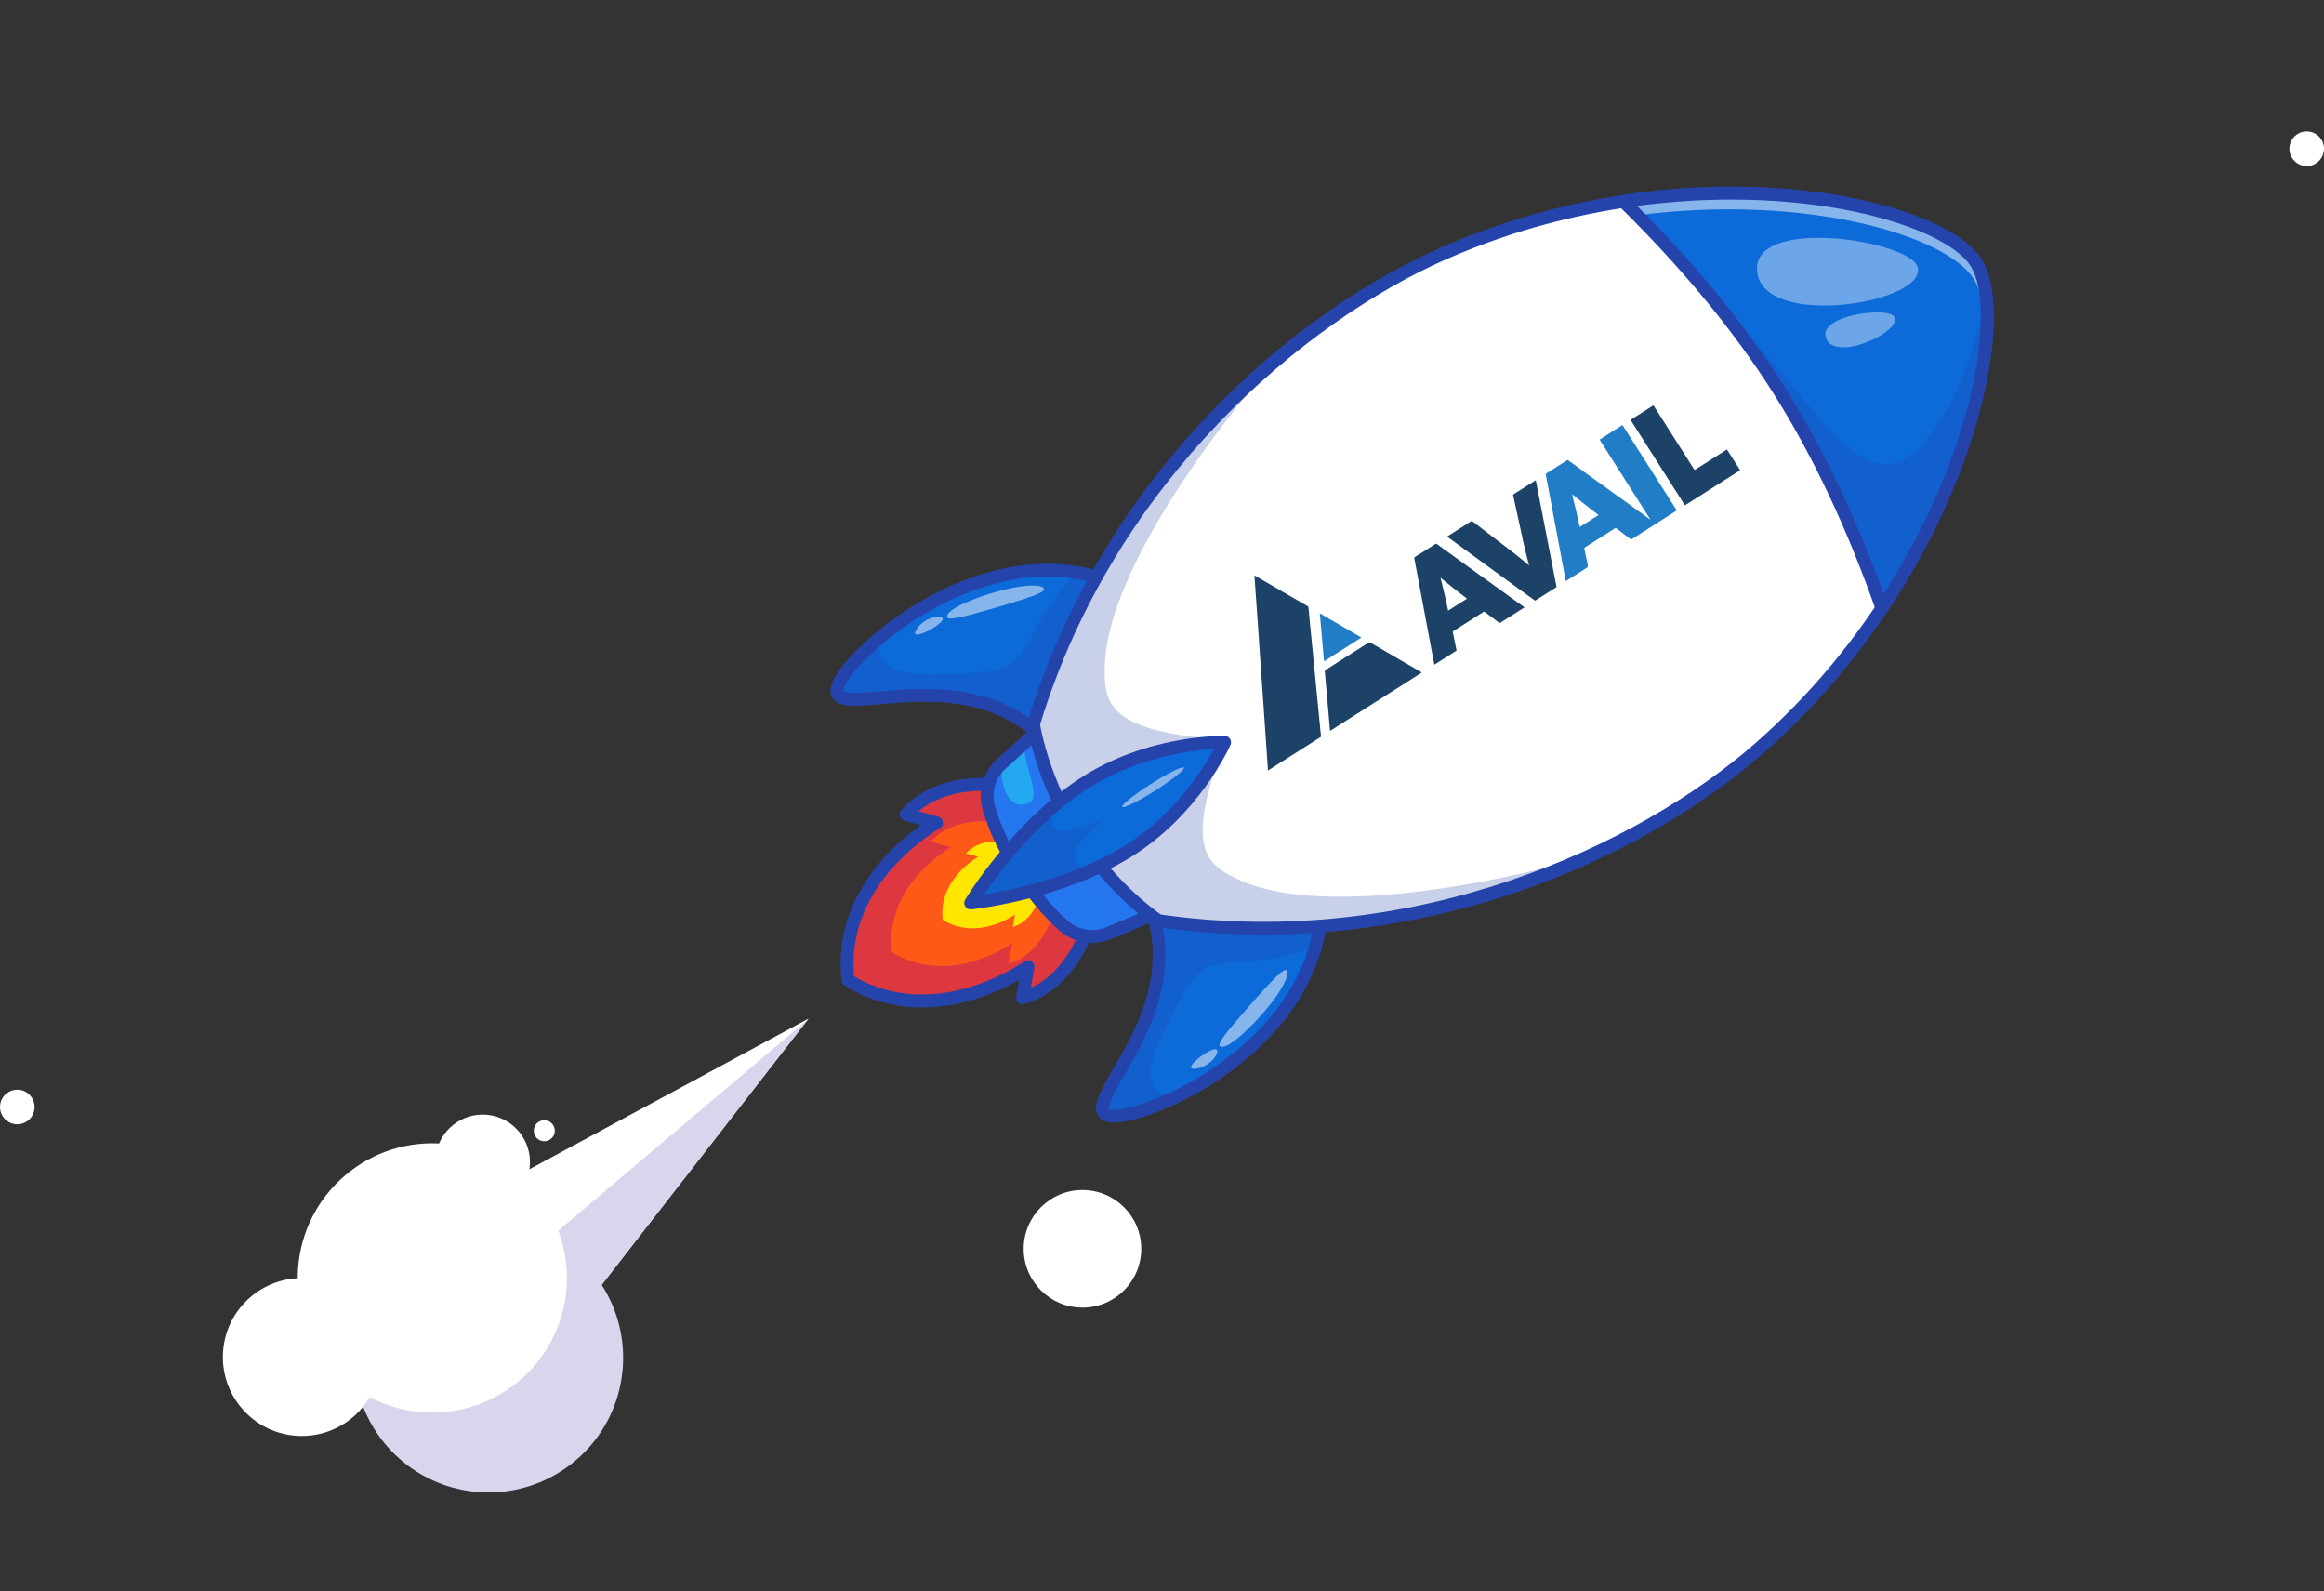 <svg width="672" height="460" viewBox="0 0 672 460" fill="none" xmlns="http://www.w3.org/2000/svg">
<rect x="0" y="0" width="672" height="460" fill="#333333" stroke="none"/>
<circle cx="5" cy="320" r="5" fill="white"/>
<circle cx="667" cy="43" r="5" fill="white"/>
<ellipse cx="17" cy="17" rx="17" ry="17" transform="matrix(-4.39909e-08 -1 -1 4.39909e-08 330 378)" fill="white"/>
<path d="M153.189 337.006C153.159 337.369 153.128 337.733 153.043 338.03L233.792 294.451L172.821 372.903C175.157 374.865 176.495 377.842 176.223 381.112C176.041 383.291 175.148 385.229 173.801 386.763C179.983 395.264 150.656 389.622 150.656 389.622L109.24 399.925L114.837 332.657C114.837 332.657 120.215 331.763 126.008 333.952C127.026 326.843 133.433 321.645 140.699 322.249C148.207 322.874 153.814 329.498 153.189 337.006Z" fill="white"/>
<path d="M154.358 326.617C154.497 324.945 155.965 323.703 157.637 323.842C159.309 323.981 160.551 325.449 160.412 327.121C160.273 328.793 158.805 330.036 157.133 329.897C155.461 329.757 154.218 328.289 154.358 326.617Z" fill="white"/>
<path d="M176.283 381.117C176.102 383.296 175.209 385.234 173.862 386.768C179.983 395.264 145.69 392.066 145.69 392.066L109.24 399.925L233.787 294.512L172.821 372.903C175.157 374.865 176.555 377.847 176.283 381.117Z" fill="#D7D6ED"/>
<circle cx="38.931" cy="38.931" r="38.931" transform="matrix(-0.646 -0.763 -0.763 0.646 196.119 397.061)" fill="#D7D6ED"/>
<circle cx="38.931" cy="38.931" r="38.931" transform="matrix(-0.646 -0.763 -0.763 0.646 179.864 373.974)" fill="white"/>
<circle cx="22.821" cy="22.821" r="22.821" transform="matrix(-0.646 -0.763 -0.763 0.646 119.415 394.96)" fill="white"/>
<g clip-path="url(#clip0_325_1824)">
<path d="M308.336 221.5C285.649 187.044 243.653 208.484 241.994 199.963C241.518 197.541 246.733 190.554 255.518 183.447C268.594 172.857 289.594 162.003 311.508 165.576C320.857 167.098 330.368 171.242 339.499 179.159L308.336 221.5Z" fill="#0C6AD9"/>
<g opacity="0.25">
<path d="M308.336 221.5C285.649 187.044 243.653 208.484 241.994 199.963C241.518 197.541 246.733 190.554 255.518 183.447C255.667 183.491 248.145 195.138 269.367 194.909C287.087 194.72 289.34 193.729 292.667 191.494C297.766 188.08 299.538 177.007 311.508 165.576C320.857 167.098 330.368 171.242 339.499 179.159L308.336 221.5Z" fill="#2544AB"/>
</g>
<path d="M240.73 201.792C240.451 201.343 240.26 200.845 240.166 200.325C239.134 195.051 251.897 182.108 266.427 173.691C282.005 164.665 312.372 153.19 340.72 177.743C341.073 178.048 341.298 178.476 341.35 178.94C341.402 179.405 341.277 179.872 340.999 180.249L309.836 222.6C309.659 222.841 309.425 223.036 309.156 223.169C308.888 223.301 308.591 223.366 308.291 223.359C307.992 223.352 307.699 223.273 307.437 223.128C307.174 222.984 306.951 222.778 306.786 222.529C292.142 200.292 269.603 202.263 254.689 203.567C247.772 204.166 242.531 204.624 240.73 201.792ZM336.972 179.449C314.109 160.624 290.01 166.044 273.681 174.03C255.21 183.064 243.676 196.883 243.819 199.642C244.029 200.76 250.252 200.218 254.362 199.859C268.739 198.601 292.489 196.523 308.38 218.303L336.972 179.449Z" fill="#2544AB"/>
<g opacity="0.5">
<path d="M301.898 170.37C301.787 168.344 293.087 169.063 283.007 172.698C275.061 175.563 273.517 177.551 273.893 178.462C274.25 179.327 278.189 178.487 286.437 176.072C292.383 174.332 301.968 171.654 301.898 170.37Z" fill="white"/>
</g>
<g opacity="0.5">
<path d="M272.356 178.514C270.935 177.689 266.32 179.095 264.752 182.472C263.217 185.775 274.386 179.697 272.356 178.514Z" fill="white"/>
</g>
<path d="M328.318 252.924C349.898 288.084 312.67 317.02 319.68 322.139C321.672 323.598 330.211 321.839 340.377 316.904C355.515 309.552 374.251 295.137 380.314 273.783C382.902 264.671 383.183 254.3 379.886 242.673L328.318 252.924Z" fill="#0C6AD9"/>
<g opacity="0.25">
<path d="M328.318 252.924C349.898 288.084 312.67 317.02 319.68 322.139C321.672 323.598 330.211 321.839 340.377 316.904C340.401 316.75 326.662 318.62 335.871 299.499C343.557 283.532 345.411 281.913 348.846 279.847C354.104 276.68 364.882 279.771 380.315 273.785C382.903 264.673 383.184 254.302 379.887 242.675L328.318 252.924Z" fill="#2544AB"/>
</g>
<path d="M317.491 322.509C315.69 319.676 318.329 315.126 321.808 309.121C329.315 296.168 340.659 276.592 326.733 253.899C326.576 253.643 326.484 253.354 326.463 253.055C326.443 252.755 326.495 252.456 326.616 252.181C326.736 251.906 326.921 251.664 327.155 251.477C327.389 251.289 327.665 251.16 327.959 251.101L379.53 240.844C379.989 240.753 380.465 240.837 380.864 241.081C381.262 241.325 381.554 241.71 381.682 242.16C391.892 278.246 368.616 300.881 353.839 311.158C340.053 320.745 322.918 326.813 318.581 323.643C318.15 323.337 317.78 322.952 317.491 322.509ZM331.23 254.242C344.213 277.871 332.256 298.501 325.021 310.983C322.952 314.553 319.83 319.948 320.771 320.638C323.181 321.92 340.588 317.336 356.603 304.44C370.758 293.042 385.888 273.516 378.538 244.827L331.23 254.242Z" fill="#2544AB"/>
<g opacity="0.5">
<path d="M371.89 280.442C373.678 281.402 369.337 288.976 361.77 296.563C355.804 302.542 353.35 303.099 352.684 302.372C352.052 301.681 354.483 298.47 360.168 292.025C364.267 287.379 370.757 279.834 371.89 280.442Z" fill="white"/>
</g>
<g opacity="0.5">
<path d="M351.985 303.742C352.13 305.379 348.899 308.962 345.176 308.949C341.533 308.937 351.776 301.403 351.985 303.742Z" fill="white"/>
</g>
<path d="M316.228 262.588C316.228 262.588 312.363 283.444 295.693 288.446L297.241 279.456C297.241 279.456 270.461 298.961 245.211 283.329C241.771 253.831 270.789 237.856 270.789 237.856L261.988 235.441C273.589 222.467 294.115 227.813 294.115 227.813" fill="#DD3740"/>
<path d="M305.304 261.404C305.304 261.404 302.726 275.317 291.606 278.653L292.639 272.656C292.639 272.656 274.772 285.67 257.932 275.24C255.634 255.567 274.994 244.908 274.994 244.908L269.125 243.299C276.863 234.644 290.555 238.21 290.555 238.21" fill="#FF5917"/>
<path d="M301.102 257.594C301.102 257.594 299.551 265.969 292.858 267.98L293.485 264.367C293.485 264.367 282.731 272.2 272.592 265.922C271.209 254.079 282.863 247.663 282.863 247.663L279.325 246.698C283.984 241.487 292.228 243.638 292.228 243.638" fill="#FFE600"/>
<path d="M243.64 284.329C243.49 284.092 243.395 283.826 243.363 283.548C241.894 270.945 246.025 258.757 255.318 248.298C258.585 244.641 262.261 241.37 266.274 238.551L261.498 237.242C261.193 237.158 260.914 236.998 260.688 236.777C260.462 236.555 260.297 236.279 260.208 235.976C260.118 235.672 260.108 235.351 260.177 235.042C260.247 234.733 260.394 234.447 260.606 234.211C272.824 220.545 293.708 225.79 294.59 226.02C294.829 226.08 295.054 226.186 295.251 226.333C295.448 226.479 295.614 226.664 295.739 226.875C295.865 227.086 295.947 227.321 295.981 227.564C296.015 227.807 296.001 228.055 295.939 228.293C295.876 228.531 295.767 228.754 295.618 228.95C295.469 229.146 295.283 229.31 295.07 229.433C294.857 229.557 294.621 229.636 294.377 229.668C294.133 229.7 293.885 229.683 293.648 229.619C293.469 229.573 276.567 225.354 265.623 234.515L271.285 236.065C271.642 236.163 271.961 236.365 272.203 236.645C272.444 236.926 272.596 237.272 272.639 237.639C272.682 238.007 272.615 238.379 272.445 238.708C272.275 239.037 272.011 239.309 271.687 239.487C271.412 239.64 244.398 254.907 246.966 282.218C270.61 296.128 295.893 278.141 296.15 277.955C296.45 277.738 296.807 277.614 297.177 277.601C297.546 277.587 297.912 277.684 298.226 277.879C298.54 278.074 298.788 278.358 298.94 278.695C299.091 279.032 299.139 279.406 299.076 279.771L298.08 285.559C311.055 279.533 314.366 262.439 314.398 262.251C314.488 261.766 314.767 261.336 315.174 261.057C315.581 260.777 316.082 260.67 316.567 260.759C317.052 260.849 317.482 261.127 317.761 261.533C318.041 261.939 318.147 262.44 318.057 262.925C317.891 263.822 313.783 284.959 296.225 290.227C295.921 290.318 295.6 290.33 295.291 290.262C294.981 290.194 294.695 290.049 294.458 289.839C294.221 289.629 294.041 289.363 293.937 289.064C293.832 288.766 293.805 288.445 293.859 288.133L294.699 283.254C290.444 285.692 285.922 287.633 281.225 289.041C267.812 293.02 255.02 291.594 244.233 284.915C243.993 284.767 243.79 284.566 243.64 284.329Z" fill="#2544AB"/>
<path d="M334.047 264.111L320.677 269.716C318.514 270.622 316.141 270.906 313.826 270.534C311.512 270.163 309.348 269.152 307.58 267.616C305.021 265.364 302.66 262.897 300.524 260.242C298.378 257.614 296.4 254.841 294.501 252.018C291.002 246.178 287.808 240.166 285.921 233.557C285.296 231.361 285.283 229.035 285.882 226.83C286.481 224.624 287.671 222.624 289.323 221.043C289.404 220.963 289.49 220.881 289.575 220.806L296.069 214.924L300.318 211.068L334.047 264.111Z" fill="#22A7F0"/>
<path d="M334.047 264.111L320.677 269.716C318.514 270.622 316.141 270.906 313.826 270.534C311.512 270.163 309.348 269.152 307.58 267.616C305.021 265.364 302.66 262.897 300.524 260.242C298.378 257.614 296.4 254.841 294.501 252.018C291.002 246.178 287.808 240.166 285.921 233.557C285.296 231.361 285.283 229.035 285.882 226.83C286.481 224.624 287.671 222.624 289.323 221.043C289.648 228.412 291.984 234.367 297.343 232.182C301.339 230.549 296.285 222.756 296.069 214.924L300.318 211.068L334.047 264.111Z" fill="#2577EF"/>
<path d="M292.928 253.015L292.901 252.974C289.712 247.646 286.176 241.234 284.132 234.067C283.383 231.481 283.38 228.735 284.122 226.145C284.864 223.555 286.322 221.226 288.328 219.425L299.074 209.693C299.274 209.512 299.512 209.376 299.77 209.296C300.029 209.216 300.301 209.193 300.569 209.229C300.837 209.264 301.094 209.358 301.322 209.503C301.55 209.649 301.743 209.842 301.889 210.069L335.617 263.111C335.762 263.34 335.856 263.597 335.891 263.865C335.926 264.134 335.902 264.407 335.821 264.665C335.74 264.924 335.603 265.161 335.42 265.361C335.238 265.562 335.013 265.72 334.763 265.824L321.392 271.428C318.91 272.48 316.183 272.812 313.523 272.386C310.863 271.96 308.378 270.792 306.353 269.017C300.735 264.123 296.422 258.204 292.951 253.056L292.928 253.015ZM299.933 213.93L290.823 222.18C289.334 223.516 288.252 225.245 287.701 227.167C287.15 229.089 287.152 231.127 287.707 233.046C289.623 239.781 293.008 245.908 296.066 251.02C299.398 255.958 303.515 261.618 308.798 266.214C310.301 267.531 312.145 268.397 314.119 268.713C316.094 269.029 318.118 268.783 319.96 268.002L331.295 263.251L299.933 213.93Z" fill="#2544AB"/>
<path d="M334.949 266.147C403.085 276.076 469.211 250.873 508.562 216.432C566.46 165.757 582.382 93.203 571.391 75.919C560.401 58.636 487.944 42.281 417.495 73.217C369.615 94.244 318.751 143.44 298.835 209.353C298.835 209.353 301.021 224.718 311.491 241.184C321.961 257.649 334.949 266.147 334.949 266.147Z" fill="white"/>
<path d="M334.949 266.147C403.085 276.076 469.211 250.873 508.562 216.432C566.46 165.757 582.382 93.203 571.391 75.919C560.401 58.636 487.944 42.281 417.495 73.217C369.615 94.244 318.751 143.44 298.835 209.353C298.835 209.353 301.021 224.718 311.491 241.184C321.961 257.649 334.949 266.147 334.949 266.147Z" fill="white"/>
<g opacity="0.25">
<path d="M459.301 247.608C423.459 263.809 379.912 272.254 335.518 265.785C335.518 265.785 322.531 257.293 312.059 240.824L312.067 240.819C301.595 224.35 299.413 208.987 299.413 208.987C312.39 166.037 338.508 130.184 368.377 104.6C347.199 129.04 320.136 167.423 319.452 192.45C319.138 203.872 320.866 211.585 354.454 213.866L354.446 213.871C342.265 245.255 348.517 250.092 358.994 254.652C381.946 264.649 428.184 256.42 459.301 247.608Z" fill="#2544AB"/>
</g>
<path d="M309.918 242.184C299.354 225.571 297.081 210.263 296.99 209.618C296.952 209.351 296.972 209.078 297.051 208.819C306.433 177.778 323.464 148.171 346.306 123.2C366.758 100.839 391.779 82.481 416.749 71.516C447.941 57.818 483.504 51.824 516.898 54.634C544.177 56.929 566.707 65.083 572.962 74.921C579.218 84.758 577.044 108.616 567.554 134.298C555.934 165.729 535.421 195.394 509.786 217.831C489.265 235.793 462.032 250.663 433.103 259.701C400.8 269.795 366.765 272.661 334.678 267.989C334.41 267.949 334.155 267.852 333.929 267.704C333.387 267.351 320.482 258.798 309.918 242.184ZM300.737 209.48C301.162 211.944 303.855 225.713 313.059 240.187C322.263 254.662 333.587 262.939 335.641 264.371C408.764 274.861 473.81 244.384 507.337 215.035C541.306 185.303 557.46 150.883 564.066 133.012C574.528 104.706 574.383 84.092 569.821 76.918C565.259 69.743 546.654 60.87 516.582 58.339C497.596 56.74 459.574 56.768 418.24 74.921C377.445 92.838 322.253 138.812 300.74 209.478L300.737 209.48Z" fill="#2544AB"/>
<path d="M544.172 175.794C536.875 155.032 527.087 132.721 514.124 112.335C510.661 106.89 506.983 101.6 503.147 96.469C492.612 82.374 480.915 69.509 469.4 58.209C520.153 50.468 563.131 62.93 571.391 75.921C572.802 78.139 573.768 81.264 574.258 85.138C576.652 103.957 567.837 140.4 544.172 175.794Z" fill="#0C6AD9"/>
<g opacity="0.5">
<path d="M570.702 80.609C572.114 82.829 573.08 85.954 573.57 89.827C574.15 94.385 574.066 99.986 573.279 106.344C574.677 98.028 574.975 90.787 574.257 85.138C573.768 81.264 572.801 78.138 571.391 75.921C563.131 62.93 520.153 50.468 469.402 58.208C470.746 59.526 472.092 60.867 473.44 62.23C522.112 55.936 562.699 68.024 570.702 80.609Z" fill="white"/>
</g>
<g opacity="0.25">
<path d="M544.172 175.794C536.875 155.032 527.087 132.721 514.124 112.335C510.661 106.89 506.983 101.6 503.147 96.469C518.403 106.57 532.138 136.469 547.225 134.118C557.928 132.444 570.033 108.997 574.256 85.139C576.652 103.957 567.837 140.4 544.172 175.794Z" fill="#2544AB"/>
</g>
<path d="M542.602 176.793C542.526 176.674 542.464 176.546 542.417 176.412C534.016 152.502 523.971 131.285 512.556 113.333C501.141 95.381 486.187 77.284 468.097 59.535C467.85 59.293 467.675 58.987 467.593 58.651C467.51 58.315 467.523 57.962 467.63 57.633C467.737 57.304 467.934 57.011 468.198 56.787C468.463 56.564 468.785 56.418 469.127 56.367C492.31 52.833 516.314 53.225 536.712 57.47C554.864 61.248 568.417 67.772 572.963 74.921C577.509 82.071 577.668 97.111 573.392 115.154C568.583 135.425 558.756 157.327 545.724 176.825C545.552 177.083 545.318 177.293 545.044 177.438C544.77 177.583 544.465 177.657 544.155 177.653C543.846 177.65 543.542 177.57 543.272 177.419C543.001 177.269 542.773 177.053 542.607 176.792L542.602 176.793ZM515.697 111.335C526.695 128.631 536.431 148.903 544.669 171.646C556.447 153.311 565.313 133.074 569.769 114.298C573.76 97.468 573.78 83.145 569.821 76.919C565.862 70.693 552.883 64.636 535.949 61.111C517.052 57.177 494.968 56.627 473.369 59.517C490.468 76.62 504.698 94.039 515.697 111.335Z" fill="#2544AB"/>
<path d="M325.616 246.429C323.152 247.919 320.612 249.279 318.005 250.504C299.936 259.036 280.669 261.023 280.669 261.023C280.669 261.023 290.718 244.419 306.224 231.75C308.405 229.96 310.678 228.283 313.032 226.726C332.224 214.076 354.111 214.58 354.111 214.58C354.111 214.58 345.275 234.504 325.616 246.429Z" fill="#0C6AD9"/>
<g opacity="0.25">
<path d="M317.995 250.508C299.925 259.04 280.659 261.027 280.659 261.027C280.659 261.027 290.708 244.422 306.214 231.754C297.406 247.602 319.936 236.189 319.936 236.189C319.936 236.189 300.15 251.667 317.995 250.508Z" fill="#2544AB"/>
</g>
<path d="M279.091 262.025C278.906 261.733 278.806 261.395 278.803 261.049C278.799 260.704 278.892 260.363 279.072 260.067C279.613 259.167 292.558 237.992 312.002 225.176C331.446 212.36 353.231 212.702 354.149 212.722C354.455 212.73 354.753 212.812 355.019 212.963C355.285 213.113 355.509 213.327 355.672 213.585C355.836 213.843 355.934 214.138 355.957 214.442C355.979 214.747 355.926 215.053 355.803 215.333C355.431 216.169 346.503 235.938 326.575 248.024C306.646 260.109 281.895 262.77 280.85 262.879C280.506 262.913 280.159 262.852 279.849 262.701C279.538 262.551 279.276 262.316 279.091 262.025ZM351.028 216.531C344.466 216.913 328.385 218.832 314.047 228.278C299.825 237.651 288.942 252.107 284.472 258.613C292.283 257.349 310.073 253.682 324.649 244.842C339.354 235.923 347.9 222.281 351.03 216.53L351.028 216.531Z" fill="#2544AB"/>
<path d="M378.403 199.014C378.231 198.743 378.061 198.472 377.893 198.199C373.819 191.558 371.094 184.178 369.875 176.481C368.656 168.784 368.966 160.92 370.788 153.339C372.61 145.757 375.908 138.607 380.493 132.296C385.079 125.985 390.862 120.638 397.513 116.558C411.035 108.262 426.985 105.718 442.411 109.402C457.837 113.086 470.896 122.561 479.18 136.067C496.286 163.952 487.48 200.578 459.561 217.708C446.27 225.856 430.314 228.463 415.133 224.966C399.951 221.469 386.76 212.149 378.403 199.014ZM475.52 137.224C467.734 124.979 455.704 116.399 441.546 113.017C427.084 109.559 412.141 111.945 399.461 119.724C386.988 127.503 378.092 139.89 374.712 154.186C371.332 168.481 373.742 183.525 381.417 196.037C389.092 208.55 401.409 217.517 415.683 220.983C429.957 224.449 445.03 222.132 457.617 214.539C483.792 198.481 492.039 164.146 476.007 138.014C475.846 137.749 475.681 137.486 475.516 137.226L475.52 137.224Z" fill="#2544AB"/>
<path d="M458.589 216.123C431.492 232.748 396.074 224.284 379.476 197.228C362.877 170.172 371.389 134.76 398.485 118.142C400.61 116.836 402.818 115.671 405.096 114.655C384.115 132.747 378.722 163.859 393.655 188.212C408.932 213.112 440.153 222.268 466.153 210.597C463.785 212.64 461.255 214.488 458.589 216.123Z" fill="#2544AB"/>
<path d="M378.409 199.024C378.235 198.751 378.064 198.476 377.894 198.199C369.607 184.689 367.086 168.757 370.791 153.336C374.496 137.916 383.989 124.853 397.517 116.554C425.443 99.424 462.08 108.187 479.184 136.063C487.47 149.572 489.993 165.505 486.286 180.925C482.58 196.345 473.089 209.409 459.561 217.707C431.91 234.669 395.726 226.257 378.409 199.024ZM475.527 137.236C459.294 111.707 425.378 103.826 399.46 119.723C386.783 127.507 377.883 139.746 374.409 154.2C370.934 168.654 373.3 183.589 381.067 196.252C381.23 196.507 381.388 196.771 381.55 197.026C397.783 222.555 431.7 230.437 457.617 214.538L458.589 216.122L457.617 214.538C470.294 206.755 479.194 194.516 482.668 180.061C486.142 165.606 483.775 150.675 476.006 138.008C475.85 137.754 475.687 137.493 475.524 137.237L475.527 137.236Z" fill="#2544AB"/>
<path d="M378.403 199.014C378.231 198.743 378.061 198.472 377.893 198.199C373.819 191.558 371.094 184.178 369.875 176.481C368.656 168.784 368.966 160.92 370.788 153.339C372.61 145.757 375.908 138.607 380.493 132.296C385.079 125.985 390.862 120.638 397.513 116.558C411.035 108.262 426.985 105.718 442.411 109.402C457.837 113.086 470.896 122.561 479.18 136.067C496.286 163.952 487.48 200.578 459.561 217.708C446.27 225.856 430.314 228.463 415.133 224.966C399.951 221.469 386.76 212.149 378.403 199.014ZM475.52 137.224C467.734 124.979 455.704 116.399 441.546 113.017C427.084 109.559 412.141 111.945 399.461 119.724C386.988 127.503 378.092 139.89 374.712 154.186C371.332 168.481 373.742 183.525 381.417 196.037C389.092 208.55 401.409 217.517 415.683 220.983C429.957 224.449 445.03 222.132 457.617 214.539C483.792 198.481 492.039 164.146 476.007 138.014C475.846 137.749 475.681 137.486 475.516 137.226L475.52 137.224Z" fill="#2544AB"/>
<g opacity="0.25">
<path d="M376.267 186.658C373.335 186.209 370.708 184.941 370.708 184.941L371.192 175.497L374.655 173.294C374.655 173.294 379.375 174.776 382.12 177.48C379.34 179.792 374.934 182.048 376.267 186.658Z" fill="#2544AB"/>
</g>
<g opacity="0.25">
<path d="M387.513 204.342C386.676 207.188 386.71 210.113 386.71 210.113L395.467 213.68L398.931 211.477C398.931 211.477 399.591 206.575 398.307 202.942C395.034 204.473 391.122 207.505 387.513 204.342Z" fill="#2544AB"/>
</g>
<g opacity="0.5">
<path d="M324.498 233.251C324.838 233.785 329.105 231.68 334.029 228.549C338.952 225.418 342.669 222.447 342.329 221.912C341.989 221.378 337.722 223.483 332.798 226.614C327.874 229.745 324.158 232.716 324.498 233.251Z" fill="white"/>
</g>
<g opacity="0.4">
<path d="M554.444 77.04C551.947 69.48 506.167 62.284 508.094 78.633C510.066 95.398 557.89 87.469 554.444 77.04Z" fill="white"/>
</g>
<g opacity="0.4">
<path d="M547.734 91.504C545.732 88.574 525.232 91.153 528.077 97.917C530.996 104.848 550.501 95.543 547.734 91.504Z" fill="white"/>
</g>
<path d="M486.085 131.828C466.615 100.089 425.068 90.165 393.284 109.66C377.219 119.517 366.724 135.002 362.787 152.009C358.778 169.249 361.723 187.366 370.986 202.435C390.454 234.179 432.01 244.098 463.787 224.602C495.564 205.107 505.552 163.576 486.085 131.828ZM458.589 216.123C447.076 223.211 433.432 226.005 420.068 224.01C403.825 221.612 388.729 212.308 379.476 197.228C371.904 184.911 369.274 170.184 372.112 155.998C372.574 153.648 373.185 151.33 373.94 149.057C378.207 136.178 386.904 125.224 398.485 118.142C425.576 101.525 461 109.982 477.593 137.04C494.186 164.098 485.681 199.501 458.589 216.123Z" fill="#5927BA"/>
<path d="M466.124 223.1C434.411 242.186 393.199 232.207 373.829 200.627C364.567 185.558 361.622 167.442 365.63 150.201C369.374 134.055 379.024 119.267 393.746 109.38C393.588 109.47 393.444 109.561 393.283 109.658C377.218 119.515 366.722 135 362.786 152.007C358.776 169.247 361.722 187.364 370.985 202.433C390.453 234.177 432.009 244.096 463.786 224.6C464.58 224.114 465.359 223.614 466.124 223.1Z" fill="#5927BA"/>
<path d="M373.451 183.824C370.315 184.468 366.224 184.08 362.272 180.04C360.48 170.764 360.657 161.213 362.792 152.006C365.107 150.629 367.615 149.606 370.232 148.971L372.116 155.994C370.263 165.242 370.722 174.802 373.451 183.824Z" fill="#5927BA"/>
<path d="M389.972 209.806C388.059 212.373 386.675 216.242 388.658 221.535C396.297 227.092 405.022 230.982 414.266 232.955C416.494 231.442 418.484 229.605 420.169 227.504L414.608 222.819C405.448 220.574 396.985 216.104 389.972 209.806Z" fill="#5927BA"/>
<path d="M370.01 204.386C369.804 204.062 369.601 203.736 369.399 203.407C349.43 170.845 359.708 128.079 392.312 108.075C424.595 88.275 466.854 98.098 487.072 129.894C487.276 130.214 487.476 130.529 487.671 130.854C497.346 146.629 500.293 165.237 495.964 183.239C491.634 201.242 480.554 216.497 464.758 226.186C448.963 235.875 430.346 238.844 412.334 234.542C394.697 230.331 379.71 219.641 370.01 204.386ZM483.931 131.893C464.795 101.8 424.809 92.505 394.256 111.244C363.403 130.168 353.673 170.645 372.572 201.461C381.723 216.389 396.158 226.855 413.204 230.926C430.25 234.996 447.867 232.188 462.814 223.017C477.761 213.846 488.251 199.415 492.346 182.375C496.442 165.335 493.654 147.73 484.495 132.802C484.312 132.497 484.122 132.193 483.931 131.893ZM378.403 199.014C378.231 198.743 378.061 198.472 377.893 198.199C373.819 191.558 371.094 184.178 369.875 176.481C368.656 168.784 368.966 160.92 370.788 153.339C372.61 145.757 375.908 138.607 380.493 132.296C385.079 125.985 390.862 120.638 397.513 116.558C411.035 108.262 426.985 105.718 442.411 109.402C457.837 113.086 470.886 122.57 479.18 136.067C487.474 149.564 489.99 165.507 486.284 180.926C482.579 196.346 473.088 209.409 459.561 217.708C446.27 225.856 430.314 228.463 415.133 224.966C399.951 221.469 386.76 212.149 378.403 199.014ZM475.52 137.224C467.734 124.979 455.704 116.399 441.546 113.017C427.084 109.559 412.141 111.945 399.461 119.724C386.988 127.503 378.092 139.89 374.712 154.186C371.332 168.481 373.742 183.525 381.417 196.037C389.092 208.55 401.409 217.517 415.683 220.983C429.957 224.449 445.03 222.132 457.617 214.539C470.294 206.756 479.193 194.515 482.666 180.062C486.14 165.609 483.774 150.675 476.007 138.014C475.846 137.749 475.681 137.486 475.516 137.226L475.52 137.224Z" fill="#2544AB"/>
<g opacity="0.25">
<path d="M417.175 109.799L408.804 113.933C408.525 114.069 408.204 114.09 407.91 113.99C407.617 113.89 407.375 113.678 407.237 113.4C406.526 111.959 406.106 110.391 406.001 108.787C405.896 107.183 406.109 105.573 406.627 104.05C407.145 102.527 407.958 101.121 409.019 99.911C410.081 98.702 411.37 97.713 412.813 97.001L417.148 94.86C415.655 96.681 414.717 98.893 414.448 101.231C414.178 103.569 414.588 105.935 415.629 108.044L416.172 109.144C416.266 109.333 416.408 109.493 416.584 109.608C416.761 109.723 416.965 109.789 417.175 109.799Z" fill="#2544AB"/>
</g>
<g opacity="0.25">
<path d="M365.757 176.632C364.218 174.968 362.931 171.877 364.672 168.501C361.801 163.267 361.977 156.899 362.86 153.92C364.087 149.803 365.608 147.074 367.725 145.543C366.785 147.681 365.146 152.414 366.072 157.738C367.213 164.336 369.187 166.286 369.397 167.127C369.593 167.912 370.222 179.291 378.213 176.301C374.166 180.379 368.317 179.394 365.757 176.632Z" fill="#2544AB"/>
</g>
<g opacity="0.25">
<path d="M392.134 218.113C392.988 220.212 395.241 222.689 399.037 222.545C402.559 227.364 408.4 229.906 411.473 230.37C415.722 231.005 418.838 230.785 421.122 229.518C418.788 229.462 413.806 228.939 409.378 225.841C403.886 222.01 402.957 219.395 402.285 218.848C401.657 218.338 391.621 212.943 397.717 206.974C392.308 208.91 390.72 214.625 392.134 218.113Z" fill="#2544AB"/>
</g>
<ellipse cx="427.971" cy="166.192" rx="74.8" ry="73.434" transform="rotate(-32.451 427.971 166.192)" fill="white"/>
<path d="M366.631 222.678C366.529 221.129 366.431 219.581 366.325 218.035C366.019 213.57 365.712 209.103 365.401 204.639C365.072 199.913 364.735 195.189 364.403 190.464C364.192 187.448 363.994 184.428 363.783 181.412C363.549 178.057 363.312 174.701 363.075 171.345C362.961 169.726 362.851 168.108 362.739 166.491C362.735 166.452 362.746 166.413 362.754 166.342C363.444 166.74 364.122 167.127 364.795 167.518C367.491 169.078 370.185 170.64 372.879 172.202C374.611 173.205 376.34 174.213 378.08 175.205C378.303 175.332 378.339 175.509 378.359 175.719C378.563 177.863 378.768 180.008 378.977 182.152C379.297 185.432 379.62 188.709 379.942 191.988C380.216 194.799 380.484 197.609 380.758 200.421C381.116 204.107 381.48 207.794 381.842 211.481C381.878 211.852 381.901 212.221 381.962 212.587C382.008 212.855 381.965 213.055 381.702 213.175C381.615 213.224 381.526 213.272 381.443 213.324C376.599 216.405 371.755 219.485 366.908 222.567C366.824 222.621 366.742 222.679 366.66 222.737C366.649 222.72 366.638 222.703 366.627 222.686L366.631 222.678Z" fill="#1D4268"/>
<path d="M484.852 147.557C484.7 147.656 484.552 147.759 484.399 147.856C480.224 150.511 476.048 153.167 471.877 155.825C471.691 155.943 471.58 155.928 471.411 155.797C470.077 154.771 468.734 153.759 467.398 152.738C467.247 152.622 467.134 152.623 466.971 152.727C464.077 154.572 461.181 156.414 458.281 158.252C458.128 158.349 458.086 158.438 458.122 158.615C458.459 160.222 458.785 161.829 459.122 163.436C459.183 163.733 459.147 163.929 458.849 164.115C456.934 165.309 455.032 166.53 453.128 167.741C453.026 167.806 452.933 167.88 452.836 167.951C452.808 167.944 452.78 167.938 452.754 167.931C452.746 167.903 452.735 167.877 452.728 167.852C452.506 166.652 452.286 165.45 452.062 164.25C451.149 159.39 450.233 154.528 449.32 149.667C448.75 146.629 448.183 143.589 447.61 140.55C447.404 139.449 447.197 138.346 446.977 137.248C446.938 137.05 446.988 136.947 447.16 136.838C449.13 135.594 451.094 134.342 453.055 133.088C453.223 132.982 453.337 132.969 453.505 133.094C455.771 134.744 458.038 136.391 460.314 138.032C463.333 140.212 466.36 142.381 469.38 144.56C471.898 146.378 474.409 148.199 476.925 150.017C477.002 150.073 477.069 150.155 477.194 150.141C477.077 149.957 476.967 149.783 476.855 149.607C472.127 142.171 467.398 134.735 462.664 127.303C462.552 127.127 462.563 127.046 462.745 126.93C464.808 125.627 466.867 124.318 468.92 123.003C469.1 122.889 469.202 122.899 469.29 123.089C469.311 123.136 469.344 123.174 469.371 123.216C474.487 131.263 479.604 139.309 484.72 147.355C484.763 147.422 484.806 147.49 484.847 147.559L484.852 147.557ZM454.588 142.854C454.603 142.961 454.605 142.998 454.613 143.034C455.349 146.035 456.097 149.035 456.712 152.065C456.766 152.334 456.853 152.302 457.036 152.183C458.659 151.146 460.285 150.114 461.912 149.08C462.244 148.868 462.238 148.872 461.928 148.638C460.517 147.569 459.1 146.506 457.729 145.388C456.705 144.555 455.673 143.732 454.586 142.855L454.588 142.854Z" fill="#227DC7"/>
<path d="M440.769 175.617C440.673 175.672 440.575 175.72 440.482 175.779C438.281 177.179 436.075 178.576 433.878 179.984C433.688 180.105 433.567 180.108 433.386 179.967C432.056 178.947 430.714 177.941 429.383 176.925C429.223 176.803 429.116 176.791 428.938 176.904C426.055 178.747 423.167 180.583 420.275 182.413C420.105 182.521 420.059 182.612 420.103 182.817C420.453 184.486 420.788 186.16 421.133 187.83C421.16 187.961 421.188 188.056 421.036 188.153C418.939 189.475 416.848 190.805 414.756 192.134C414.493 190.77 414.225 189.408 413.967 188.043C413.326 184.648 412.692 181.251 412.053 177.855C411.026 172.385 410 166.914 408.963 161.447C408.922 161.223 408.972 161.12 409.163 160.999C411.126 159.762 413.08 158.516 415.037 157.269C415.179 157.179 415.285 157.126 415.456 157.25C419.462 160.153 423.474 163.05 427.489 165.948C431.168 168.604 434.85 171.259 438.53 173.911C439.227 174.414 439.923 174.918 440.615 175.427C440.682 175.476 440.786 175.503 440.774 175.62L440.769 175.617ZM416.532 167.009C417.321 170.221 418.109 173.341 418.74 176.513L424.206 173.037C421.596 171.117 419.104 169.084 416.534 167.008L416.532 167.009Z" fill="#1D4268"/>
<path d="M450.087 169.693C448.021 171.006 445.954 172.324 443.889 173.64C443.012 173.009 442.133 172.383 441.259 171.748C436.973 168.626 432.688 165.507 428.404 162.384C425.174 160.029 421.944 157.671 418.712 155.314C418.435 155.112 418.436 155.108 418.711 154.933C420.913 153.533 423.117 152.138 425.313 150.729C425.514 150.601 425.642 150.601 425.833 150.747C429.862 153.839 433.908 156.91 437.927 160.014C439.295 161.071 440.608 162.201 441.945 163.298C441.989 163.335 442.038 163.37 442.139 163.445C441.957 162.724 441.803 162.06 441.624 161.406C440.845 158.549 440.258 155.647 439.624 152.758C438.925 149.573 438.237 146.387 437.54 143.201C437.509 143.058 437.514 142.968 437.655 142.881C439.776 141.541 441.892 140.193 444.01 138.849C444.025 138.84 444.044 138.842 444.086 138.834C444.25 139.676 444.416 140.52 444.58 141.363C445.695 147.096 446.809 152.83 447.923 158.561C448.644 162.271 449.365 165.981 450.085 169.69L450.087 169.693Z" fill="#1D4268"/>
<path d="M397.851 202.856C393.524 205.607 389.2 208.356 384.874 211.107C384.592 211.287 384.593 211.289 384.563 210.951C384.122 205.939 383.679 200.925 383.238 195.913C383.184 195.313 383.139 194.713 383.072 194.115C383.049 193.906 383.106 193.79 383.286 193.679C387.396 191.074 391.501 188.467 395.6 185.845C395.884 185.665 396.079 185.648 396.374 185.821C399.061 187.4 401.759 188.964 404.454 190.529C406.587 191.767 408.724 192.996 410.86 194.229C411.057 194.342 411.063 194.457 410.878 194.575C406.535 197.337 402.193 200.097 397.85 202.859L397.851 202.856Z" fill="#1D4268"/>
<path d="M499.354 129.925C500.6 131.88 501.846 133.835 503.094 135.789C503.163 135.897 503.171 135.961 503.043 136.021C502.953 136.063 502.87 136.125 502.786 136.179C497.659 139.439 492.532 142.699 487.403 145.96C487.335 146.003 487.264 146.037 487.194 146.076C487.14 145.991 487.09 145.903 487.036 145.819C481.917 137.768 476.8 129.721 471.675 121.675C471.516 121.424 471.548 121.326 471.791 121.175C473.816 119.902 475.83 118.619 477.842 117.327C478.054 117.192 478.141 117.217 478.275 117.427C482.115 123.48 485.966 129.527 489.804 135.581C489.963 135.831 490.061 135.841 490.303 135.687C493.315 133.759 496.332 131.844 499.35 129.925L499.354 129.925Z" fill="#1D4268"/>
<path d="M381.622 177.289C382.614 177.864 383.568 178.415 384.517 178.969C387.451 180.675 390.387 182.379 393.322 184.087C393.392 184.126 393.461 184.166 393.529 184.212C393.622 184.274 393.617 184.331 393.52 184.39C393.382 184.472 393.248 184.56 393.113 184.646C389.785 186.762 386.46 188.876 383.132 190.992C382.859 191.166 382.846 191.159 382.819 190.826C382.451 186.625 382.084 182.424 381.716 178.223C381.691 177.927 381.657 177.63 381.623 177.291L381.622 177.289Z" fill="#227DC7"/>
</g>
<defs>
<clipPath id="clip0_325_1824">
<rect width="177.569" height="390.263" fill="white" transform="translate(525.322 3.05176e-05) rotate(57.549)"/>
</clipPath>
</defs>
</svg>
